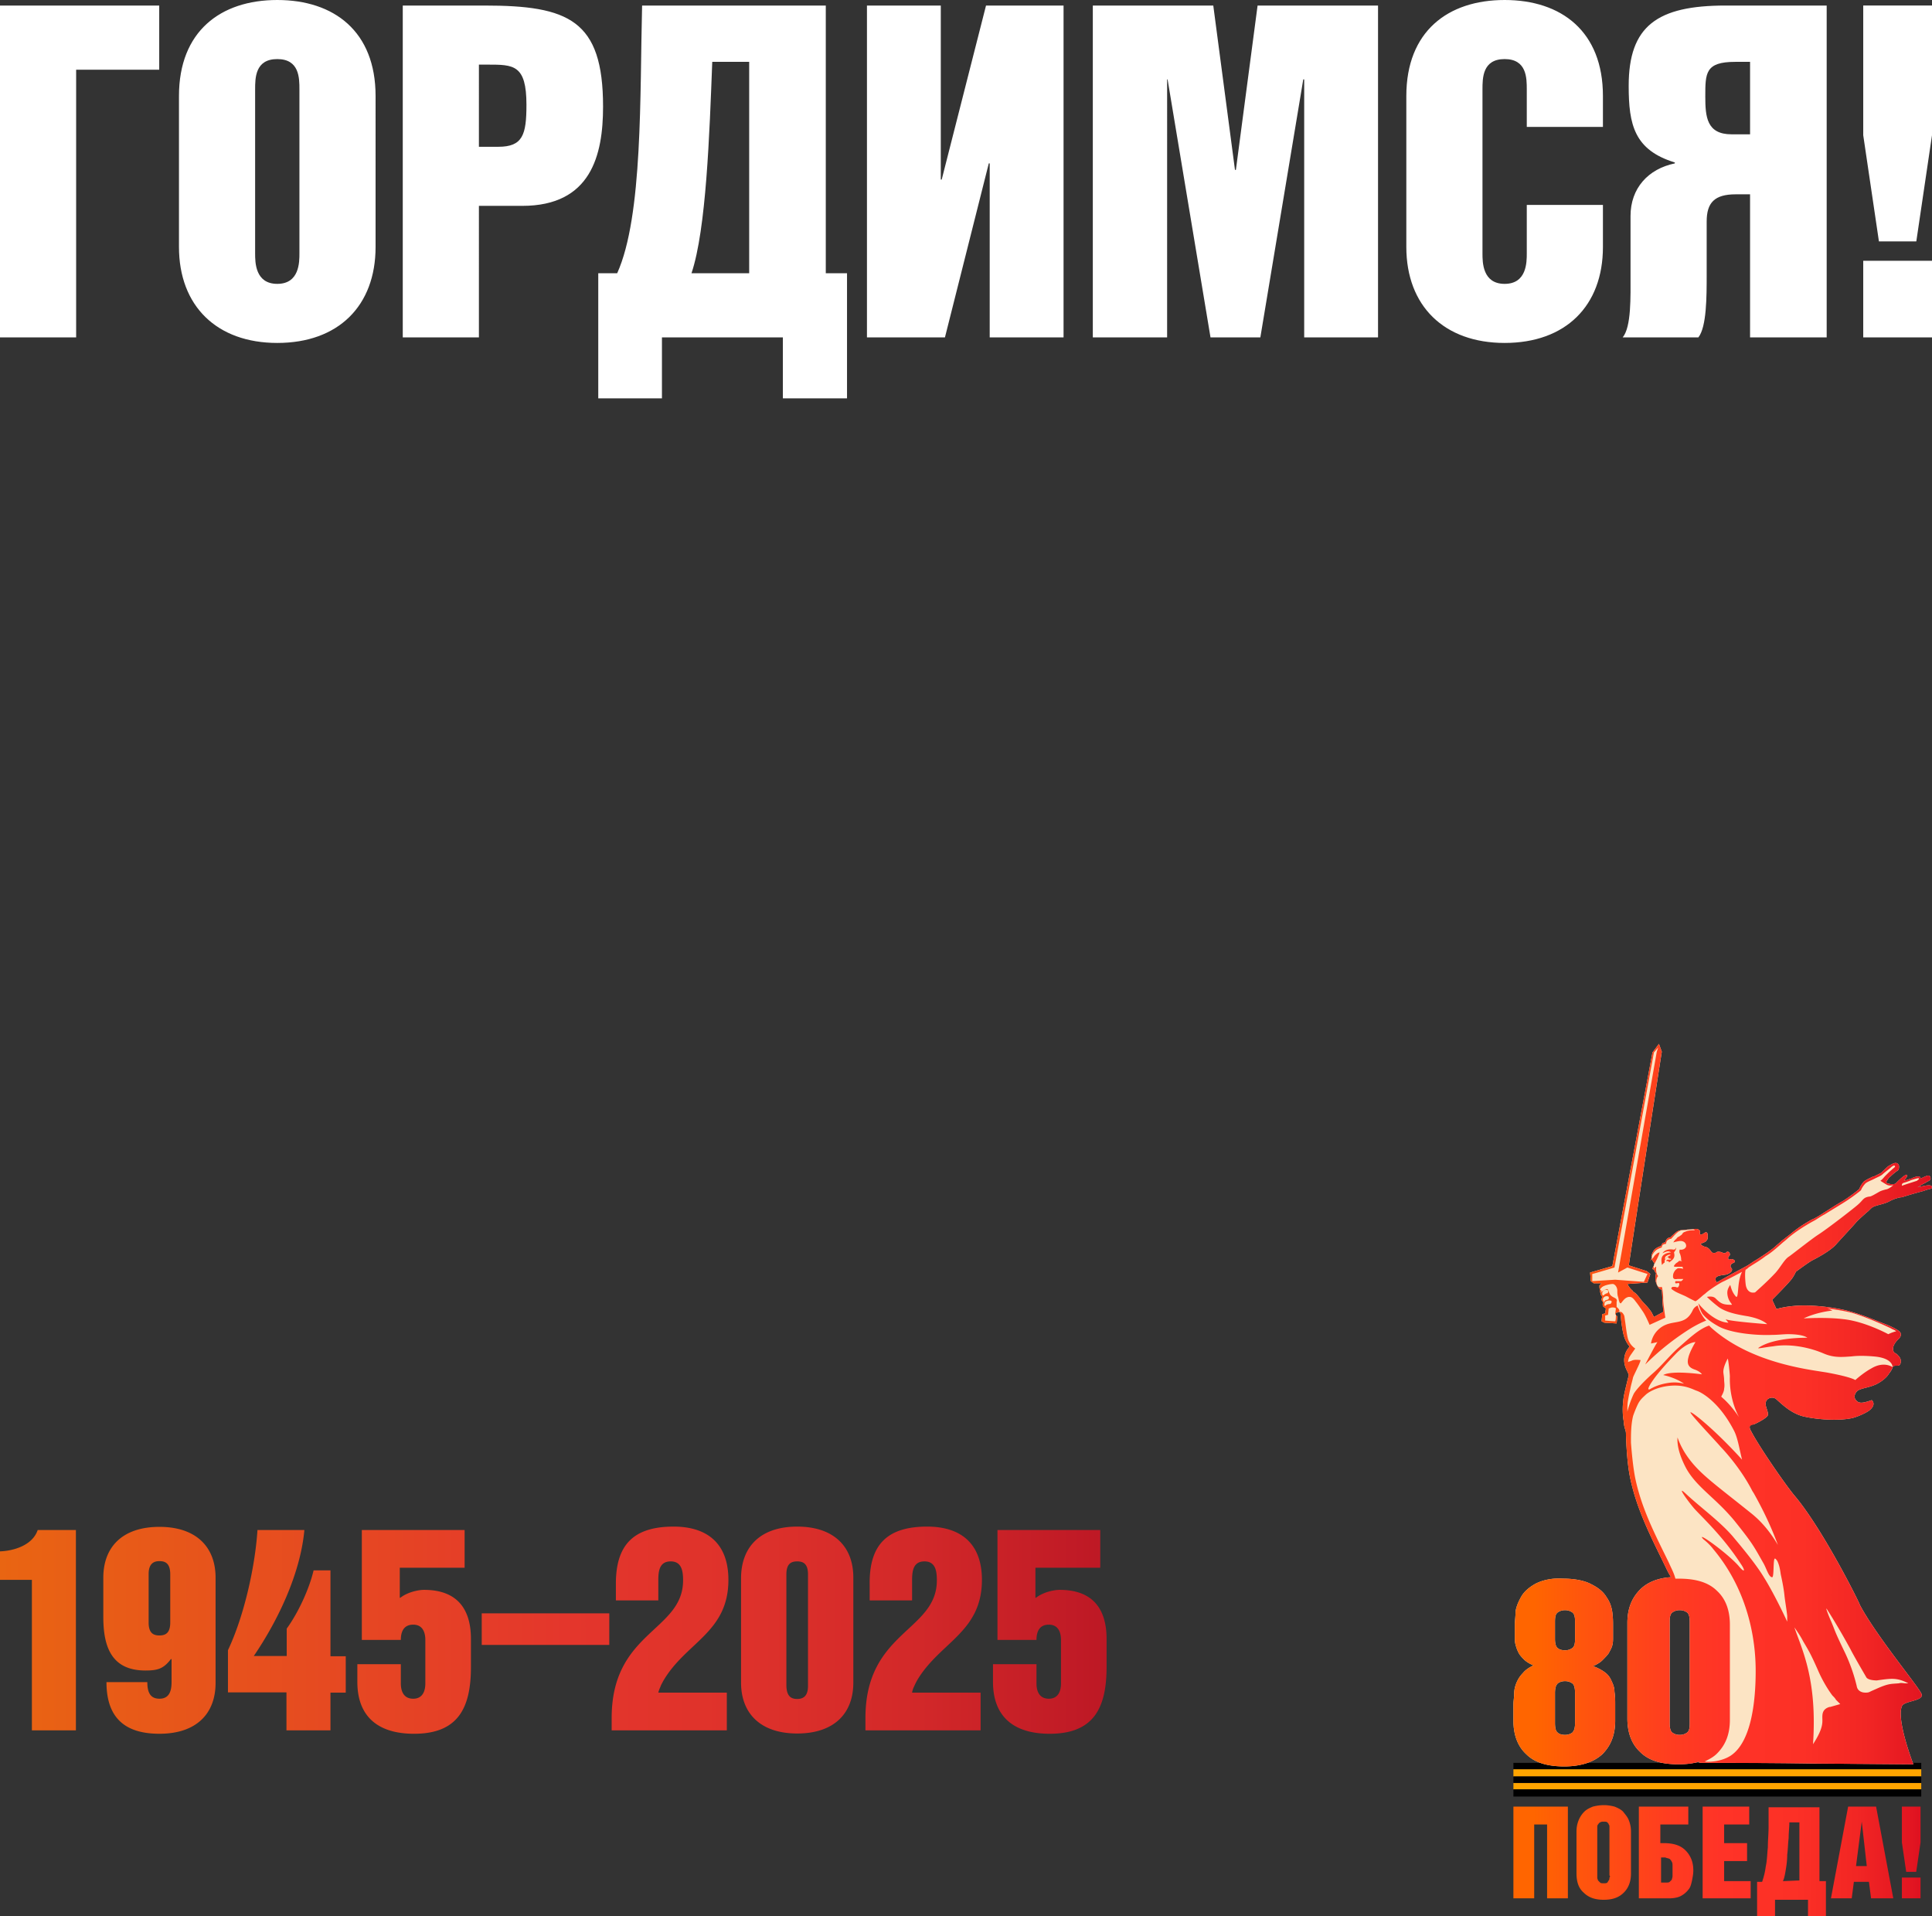 <svg xmlns="http://www.w3.org/2000/svg" xml:space="preserve" viewBox="0 0 363 360"><rect x="0" y="0" width="363" height="360" fill="#333333" stroke="none"/><linearGradient id="a" x1="0" x2="207.913" y1="53.745" y2="53.745" gradientTransform="matrix(1 0 0 -1 0 360)" gradientUnits="userSpaceOnUse"><stop offset="0" stop-color="#E96512"/><stop offset=".51" stop-color="#E4362C"/><stop offset=".662" stop-color="#DF322B"/><stop offset=".831" stop-color="#D22829"/><stop offset="1" stop-color="#BD1825"/></linearGradient><path fill="url(#a)" d="M7.081 287.439h7.18v37.631h-8.27v-28.273H0v-5.348c2.674-.098 6.14-1.187 7.081-4.01zm22.876 38.275c-6.189 0-9.952-2.723-9.952-9.705h7.675c0 1.981.594 3.119 2.278 3.119 1.684 0 2.278-1.188 2.278-3.119v-4.258l-.099-.099c-1.386 1.832-2.476 2.179-4.803 2.179-6.288 0-7.922-4.308-7.922-10.052v-7.378c0-5.843 3.664-9.556 10.547-9.556 6.833 0 10.547 3.714 10.547 9.556v19.756c-.003 5.844-3.667 9.557-10.549 9.557zm0-32.432c-1.04 0-2.03.446-2.03 2.426v9.111c0 2.03.941 2.426 2.03 2.426 1.139 0 2.03-.446 2.03-2.426v-9.061c0-2.03-.892-2.476-2.03-2.476zm18.419-5.843h8.814c-.743 8.17-4.951 16.984-9.507 23.668h6.189v-5.15c2.129-2.921 4.209-7.378 5.051-10.943h3.169v16.142h2.872v6.833h-2.872v7.081h-8.269v-7.13H42.83v-7.922c3.021-6.387 5.1-15.647 5.546-22.579zm38.919 0v7.081H75.114v5.645h.099c1.485-1.139 3.516-1.485 4.456-1.485 6.288 0 8.814 3.664 8.814 9.21v5.298c0 7.823-2.525 12.527-10.695 12.527-6.585 0-10.646-3.07-10.646-9.754v-3.318h8.17v3.615c0 1.485.545 2.872 2.327 2.872 1.733 0 2.278-1.386 2.278-2.872v-8.17c0-1.485-.545-2.872-2.278-2.872-1.832 0-2.327 1.386-2.327 2.872h-7.328V287.44h19.311v-.001zm27.183 15.647v5.942H90.513v-5.942h23.965zm12.082-16.29c6.486 0 10.299 3.317 10.299 10.002 0 9.953-8.071 11.735-12.28 19.063-.198.396-.396.693-.495 1.04a5.54 5.54 0 0 0-.396 1.089h12.874v7.081h-21.638v-2.327c0-16.29 13.419-16.29 13.419-25.847 0-1.733-.248-3.565-2.327-3.565-2.129 0-2.327 1.832-2.327 3.565v3.763h-7.972v-2.971c-.05-7.378 3.218-10.893 10.843-10.893zm23.223 0c6.833 0 10.547 3.714 10.547 9.556v19.756c0 5.843-3.664 9.556-10.547 9.556-6.833 0-10.547-3.714-10.547-9.556v-19.707c.049-5.892 3.714-9.605 10.547-9.605zm0 32.382c1.04 0 2.03-.446 2.03-2.426v-20.994c0-2.03-.941-2.426-2.03-2.426-1.139 0-2.03.446-2.03 2.426v20.945c.049 2.03.94 2.475 2.03 2.475zm24.41-32.382c6.486 0 10.299 3.317 10.299 10.002 0 9.953-8.071 11.735-12.28 19.063-.198.396-.347.693-.495 1.04a3.518 3.518 0 0 0-.347 1.089h12.874v7.081h-21.638v-2.327c0-16.29 13.419-16.29 13.419-25.847 0-1.733-.248-3.565-2.327-3.565-2.129 0-2.327 1.832-2.327 3.565v3.763h-7.972v-2.971c-.099-7.378 3.169-10.893 10.794-10.893zm32.532.643v7.081h-12.181v5.645h.099c1.485-1.139 3.516-1.485 4.456-1.485 6.288 0 8.814 3.664 8.814 9.21v5.298c0 7.823-2.525 12.527-10.695 12.527-6.585 0-10.646-3.07-10.646-9.754v-3.318h8.17v3.615c0 1.485.545 2.872 2.327 2.872 1.733 0 2.278-1.386 2.278-2.872v-8.17c0-1.485-.545-2.872-2.278-2.872-1.832 0-2.327 1.386-2.327 2.872h-7.328V287.44h19.311z"/><linearGradient id="b" x1="284.353" x2="360.845" y1="583.563" y2="583.563" gradientTransform="translate(0 -234)" gradientUnits="userSpaceOnUse"><stop offset="0" stop-color="#FF6500"/><stop offset=".049" stop-color="#FF6500"/><stop offset=".166" stop-color="#FF550D"/><stop offset=".38" stop-color="#FF3C20"/><stop offset=".51" stop-color="#FF3327"/><stop offset=".692" stop-color="#FC3026"/><stop offset=".841" stop-color="#F22624"/><stop offset=".977" stop-color="#E21521"/><stop offset="1" stop-color="#DE1120"/></linearGradient><path fill="url(#b)" d="M360.845 352.728v3.905h-3.501v-3.905h3.501zm-3.501-13.333v6.734l.808 5.521h1.885l.808-5.521v-6.734h-3.501zm-8.619 11.178 1.077-8.35.943 8.35h-2.02zm-.808 6.06.404-3.097h2.828l.404 3.097h4.175l-3.232-17.238h-5.252l-3.232 17.238h3.905zm-12.928-3.232c.269-.539.404-1.347.539-2.155s.269-1.751.269-2.828c.135-.943.135-2.02.269-3.097 0-1.077.135-2.02.135-2.963h1.885v10.908l-3.097.135zm6.868 0V339.53h-9.562v3.636c0 1.347-.135 2.559-.135 3.905-.135 1.212-.135 2.424-.404 3.636-.135 1.077-.404 2.02-.673 2.828h-.943V360h3.367v-3.097h6.195V360h3.367v-6.599h-1.212zm-18.046-10.639h4.848v-3.367h-8.754v17.238h9.023v-3.232h-4.983v-3.771h4.309v-3.367h-4.309v-3.501h-.134zm-11.851 0h5.252v-3.367h-9.292v17.238h5.656c.808 0 1.616-.135 2.155-.404a4.198 4.198 0 0 0 1.481-1.212c.404-.404.539-1.077.673-1.616.135-.673.269-1.347.269-2.02 0-1.616-.539-2.828-1.481-3.771s-2.289-1.347-4.04-1.347h-.673v-3.501zm1.751 6.464c.135.135.269.269.404.539s.135.404.135.808v1.885c0 .269-.135.539-.135.673l-.404.404c-.135.135-.404.135-.808.135h-.808v-4.713h.808c.269.135.538.135.808.269zm-11.313 3.502c0 .135 0 .404-.135.539s-.135.269-.269.404c-.135.135-.404.135-.673.135s-.539 0-.673-.135l-.404-.404c0-.135-.135-.269-.135-.539v-9.427c0-.135 0-.404.135-.539s.135-.269.404-.404.404-.135.673-.135.539 0 .673.135c.135.135.269.269.269.404.135.135.135.269.135.539v9.023c.135.134.135.269 0 .404zm3.637-10.774c-.269-.673-.673-1.077-1.077-1.616-.404-.404-.943-.673-1.616-.943-.539-.135-1.212-.269-1.885-.269h-.135c-.808 0-1.481.135-2.02.269-.673.269-1.212.539-1.616.943a4.84 4.84 0 0 0-1.077 1.616 5.59 5.59 0 0 0-.404 2.155v7.811c0 1.616.404 2.828 1.347 3.636.943.943 2.155 1.347 3.771 1.347s2.828-.404 3.771-1.347c.943-.943 1.347-2.155 1.347-3.636v-7.811a5.631 5.631 0 0 0-.406-2.155zm-15.353.808v13.871h3.905v-17.238h-10.235v17.238h3.905v-13.871h2.425z"/><path d="M284.353 331.181v1.212h76.627v-1.212h-76.627z"/><path fill="orange" d="M284.353 332.393v1.347h76.627v-1.347h-76.627zm0 2.558v1.212h76.627v-1.212h-76.627z"/><g fill="#FCE4C4"><path d="M303.476 320.272v2.963c0 2.693-.808 4.713-2.424 6.329-1.616 1.481-4.04 2.289-7.138 2.289s-5.521-.673-7.138-2.289c-1.616-1.481-2.424-3.636-2.424-6.329v-2.963c0-.673.135-1.347.135-2.02s.135-1.347.404-2.02.673-1.347 1.212-1.885c.539-.673 1.212-1.077 2.02-1.481-.673-.269-1.347-.673-1.751-1.077-.404-.404-.808-.808-1.077-1.347a6.614 6.614 0 0 1-.539-1.481c-.135-.404-.135-.943-.135-1.347v-2.424c0-.673.135-1.481.135-2.424.135-.943.539-1.885 1.077-2.828.539-.943 1.481-1.751 2.693-2.424 1.347-.673 3.097-1.077 5.117-.943 2.289 0 4.175.404 5.387 1.077 1.347.673 2.289 1.481 2.828 2.424.673.943.943 1.885 1.077 2.828.135 1.077.135 1.751.135 2.424v2.424c0 .404 0 .808-.135 1.347-.135.539-.404.943-.673 1.481-.269.404-.808.943-1.212 1.347-.404.404-1.077.808-1.751 1.077 1.077.404 1.751.808 2.289 1.212.539.404.943.943 1.212 1.616.269.539.539 1.212.539 2.02.137.808.137 1.616.137 2.424zm-7.542 3.367v-5.521c0-.943-.135-1.616-.539-1.885a2.278 2.278 0 0 0-1.347-.404c-.539 0-.943.135-1.347.404-.404.404-.539.943-.539 1.885v5.521c0 .943.135 1.616.539 1.885.269.269.808.404 1.347.404.539 0 .943-.135 1.347-.404.405-.404.539-.942.539-1.885zm0-15.756v-3.232c0-.943-.135-1.481-.539-1.751a2.278 2.278 0 0 0-1.347-.404c-.539 0-.943.135-1.347.404s-.539.808-.539 1.751v3.232c0 .808.135 1.481.539 1.751.269.269.808.404 1.347.404.539 0 .943-.135 1.347-.404.405-.27.539-.809.539-1.751zM360.307 223.041c.269-.135.539-.269.673-.404.404-.269.808-.404.943-.539.539-.269.808-.404.808-.673 0-.135 0-.404-.269-.539s-.673.135-1.077.269l-.539.269c0-.269-.135-.404-.404-.404-.404 0-.808.135-1.347.404-.539.135-1.212.404-1.347.404.269-.404.404-.539.404-.539s.269-.404.135-.539c0 0-.135-.135-.269 0-.269.135-.808.539-1.616 1.347l-.269.269c-.269.135-.943.135-1.212 0-.269 0-.404-.135-.539-.269 0 0 .404-.808.808-1.077.269-.269 1.212-1.077 1.347-1.077.269-.269.269-.539.269-.808s-.135-.404-.269-.539c-.539-.404-1.481.404-1.616.404-.269.135-1.212 1.077-1.481 1.347l-1.347.673h-.135c-.539.269-1.212.539-1.751.943-.269.269-.808 1.077-.808 1.347-.269.269-1.616 1.347-3.097 2.289-1.212.673-2.424 1.481-3.501 2.155-.808.539-1.481.943-2.02 1.212-.135 0-2.424 1.212-4.309 2.828-.539.404-1.212.943-1.751 1.347-.404.404-.808.673-1.212 1.077-1.077.943-3.636 2.559-3.905 2.693l-1.212.808c-1.212.673-3.771 2.02-4.444 2.424-.269.135-.673.404-1.212.673 0 0-.135 0-.135.135-.135-.135-.269-.404-.269-.539-.135-.673.808-.808 1.885-.943.673-.135 1.212-.539 1.212-.943 0-.404-.269-.269-.269-.539-.135-.673.673-.673.808-.943 0-.135 0-.269-.269-.404s-.404-.135-.808 0c-.135 0-.269-.269-.135-.539.269-.269.269-.269.269-.539-.135-.404-.269-.404-.539-.404-.135.135-.269.269-.539.269s-.404-.269-1.077-.269c-.135 0-.269 0-.404.135a.857.857 0 0 1-.808 0c-.269-.269-.539-.943-1.347-1.077-.539-.135-.808-.539-.808-.539s.673-.269.943-.404c.404-.404.404-.539.404-.808 0-.135.135-1.077-.404-.943-.135 0-.539.404-.808.404s-.269-.135-.269-.269c.135-.404 0-.539-.269-.673-.269-.269-1.212 0-2.02 0-.808.135-1.347 0-2.02.404-.539.404-1.212 1.077-1.212 1.077s-.539 0-.808.539c-.135.269-.135.404-.135.404s-.539 0-.673.404l-.135.269s-.943.269-1.347.808c-.269.404-.539.943-.404 1.347 0 .269-.135.404-.269.673 0-.135.135-.269.269-.404 0 .135 0 .135.135.269.269.539.404.539.404.539s-.135.135-.135.404c0 .135-.135.135-.135.269-.135.269-.135.404 0 .539l.135-.135c.135.539.404.808.404.808 0 .135-.269.943 0 1.751.404 1.347 1.077 1.347 1.077 1.347s.135 1.616.135 2.559c.135.943.135 1.616.135 1.616l-1.751.943-.404-.808c-.673-1.077-1.616-1.885-2.02-2.424-.404-.539-.943-1.212-1.212-1.347-.135-.135-.269-.135-.404-.404-.539-.404-.943-1.212-.943-1.212l3.771-.269.539-1.616-.673-.539-3.367-1.077c.539-3.771 6.195-40.132 6.195-40.132l-.539-1.481-1.212 1.616-7.542 40.132-4.175 1.212.135 1.616.539.404h1.481l-.404.404c0 .269 0 .673.135.808v.539s.135 0 .135-.135c0 .135-.135.404 0 .539.135.269.269.404.269.404s-.135.269-.135.539c.135.404.269.404.269.404s-.135.539 0 .808c.269.269.539.404.539.404l-.135.943-.539.135-.135 1.347.539.269 2.289.135.135-1.347s-.269-.135-.269-.269v-.404c.135 0 .269 0 .539-.135.135 0 .135 0 .269.135.135.404.135 1.347.269 2.155.135.943.269 1.751.539 2.559 0 0 .404 1.077.943 1.616-.135.269-.404.539-.539.808-.808 1.481-.404 2.828 0 3.636.135.269.269.539.404.943-.269 1.077-.808 3.232-.943 4.04-.269 1.616-.269 3.367 0 4.713 0 .539.135 1.077.269 1.481.135.404.135.673.135.673 0 .539.135 5.387.808 8.484 1.212 5.791 3.771 10.774 6.329 16.026.404.808.808 1.751 1.347 2.559-2.424.135-4.444.943-5.791 2.289-1.616 1.616-2.424 3.636-2.424 6.329v17.911c0 2.693.808 4.848 2.424 6.329 1.616 1.616 4.04 2.289 7.138 2.289 1.481 0 2.828-.135 4.04-.539l-.135.269h1.75c2.963 0 11.447 0 19.662.135h1.077l16.834.135h.943s-3.232-8.35-2.155-10.908c.404-1.077 4.444-.943 3.636-2.424-.808-1.616-8.619-11.043-11.582-16.699.269.269-6.868-14.14-12.255-20.47-1.885-2.289-6.599-9.158-8.08-11.986-.404-.673-.404-1.077-.135-1.212.135-.135.269-.135.539-.135.404-.135 2.559-1.212 2.693-1.751.135-.539-.404-1.481-.404-2.02-.135-1.212 1.347-1.616 2.02-.943 1.077.943 2.559 2.424 4.713 3.097 1.885.539 6.464 1.077 9.562.404 1.481-.404 2.963-1.212 3.232-1.481.808-.673.943-1.347.404-1.885l-.808.269c-.539.135-1.347.404-1.885 0-1.212-.943 0-2.02 0-2.02.808-.539 2.02-.539 3.501-1.212 1.616-.808 2.289-1.751 2.424-2.02.539-.673.673-1.077.673-1.212l.135-.135c.135-.135.269-.135.539-.135.404 0 .673 0 .808-.404s.135-.943-.404-1.481c-.404-.539-.808-.404-.943-.943-.269-.943.673-1.885 1.077-2.289.404-.404.404-.808.269-1.077 0 0-.135-.539-2.828-1.616-1.481-.539-4.175-1.751-7.272-2.559-2.828-.673-5.926-.943-7.946-.943-3.232 0-5.252.673-5.252.673l-.808-1.751s3.232-3.232 3.771-4.04c.539-.808.673-1.212.673-1.212s2.155-1.616 3.097-2.155c.808-.404 3.367-1.751 4.444-2.963 1.077-1.212 3.232-3.501 3.905-4.309.808-.808 1.616-1.481 1.885-1.751.269-.135.808-.808 1.077-.943.673-.404 2.02-.539 3.097-1.077.943-.539 2.02-.808 2.424-.808a83.54 83.54 0 0 1 4.175-1.212c.943-.404 1.481-.269 1.481-.673.004-.804-2.285.004-2.689.004zm-42.825 100.733c0 .943-.135 1.481-.539 1.751a2.278 2.278 0 0 1-1.347.404c-.539 0-.943-.135-1.347-.404s-.539-.943-.539-1.751v-19.123c0-.943.135-1.481.539-1.751a2.278 2.278 0 0 1 1.347-.404c.539 0 .943.135 1.347.404s.539.943.539 1.751v19.123z"/></g><path d="M284.353 333.739v1.212h76.627v-1.212h-76.627zm0 2.424v1.347h76.627v-1.347h-76.627z"/><linearGradient id="c" x1="284.353" x2="363" y1="497.98" y2="497.98" gradientTransform="translate(0 -234)" gradientUnits="userSpaceOnUse"><stop offset="0" stop-color="#FF6500"/><stop offset=".049" stop-color="#FF6500"/><stop offset=".166" stop-color="#FF550D"/><stop offset=".38" stop-color="#FF3C20"/><stop offset=".51" stop-color="#FF3327"/><stop offset=".692" stop-color="#FC3026"/><stop offset=".841" stop-color="#F22624"/><stop offset=".977" stop-color="#E21521"/><stop offset="1" stop-color="#DE1120"/></linearGradient><path fill="url(#c)" d="M292.702 325.524c-.404-.269-.539-.943-.539-1.885v-5.521c0-.943.135-1.481.539-1.885a2.278 2.278 0 0 1 1.347-.404c.539 0 .943.135 1.347.404s.539.943.539 1.885v5.521c0 .943-.135 1.481-.539 1.885a2.278 2.278 0 0 1-1.347.404c-.539 0-1.077-.134-1.347-.404m0-15.891c-.404-.269-.539-.943-.539-1.751v-3.232c0-.943.135-1.481.539-1.751a2.278 2.278 0 0 1 1.347-.404c.539 0 .943.135 1.347.404s.539.808.539 1.751v3.232c0 .943-.135 1.481-.539 1.751a2.278 2.278 0 0 1-1.347.404c-.539 0-1.077-.134-1.347-.404m-4.175-12.12c-1.212.673-2.155 1.481-2.693 2.424-.539.943-.943 1.885-1.077 2.828 0 .943-.135 1.751-.135 2.424v2.424c0 .404 0 .943.135 1.347.135.539.269.943.539 1.481.269.539.673.943 1.077 1.347.404.404 1.077.808 1.751 1.077-.808.404-1.481.808-2.02 1.481-.539.539-.943 1.212-1.212 1.885s-.404 1.347-.404 2.02-.135 1.347-.135 2.02v2.963c0 2.693.808 4.848 2.424 6.329 1.616 1.616 4.04 2.289 7.138 2.289s5.521-.808 7.138-2.289c1.616-1.616 2.424-3.636 2.424-6.329v-2.963c0-.808 0-1.616-.135-2.424 0-.808-.269-1.481-.539-2.02-.269-.673-.673-1.212-1.212-1.616-.539-.404-1.212-.808-2.289-1.212.673-.269 1.347-.673 1.751-1.077.404-.404.943-.943 1.212-1.347.269-.539.539-.943.673-1.481.135-.539.135-.943.135-1.347v-2.424c0-.673 0-1.347-.135-2.424-.135-.943-.404-1.885-1.077-2.828-.539-.943-1.481-1.751-2.828-2.424-1.212-.673-3.097-1.077-5.387-1.077-2.021-.134-3.772.27-5.119.943m29.493-51.309c-1.481 3.097-3.905 1.481-6.195 3.367-1.481 1.212-1.616 2.828-1.616 2.828s.673-.135 1.212-.269c-.269.269-2.289 4.175-2.289 4.175 0 .135 2.828-3.097 8.08-6.464 1.885-1.212 3.367-1.751 3.367-1.751-1.077-1.077-1.616-2.828-1.616-2.828s-.673.268-.943.942m-5.117-10.1c.269-.269.673-.404.808-.404h.135v.135s-.404.135-.673.404c-.135.135-.269.269-.269.404v.135c-.001-.001-.136-.405-.001-.674m1.481-1.347c-1.481-.269-2.02.673-2.02.673.673-.269 1.077-.539 1.616-.135-.404 0-1.077.135-1.481.539-.539.539-.269 1.347-.269 1.751 0 .135.269-.269.539-.404v-.404c.135-.269.404-.539.673-.673 0 .404.135.269.539.404 0 0 0 .135-.135.135h-.404c-.135 0-.269 0-.404.269.404 0 .539 0 .539.269.808-.539 1.212-.943.943-1.885.269-.404.404-.539.404-.943-.136.269-.136.404-.54.404m22.759 70.971s1.077 1.481 1.616 2.559c.943 1.616 1.347 2.155 2.828 5.521.808 1.885 1.885 3.636 2.693 4.713.269.269.539.539.673.808l.808.808-1.885.539h-.135c-1.347.404-1.347 1.347-1.347 2.02 0 .808.269 1.885-1.751 4.983.81-12.12-2.018-17.642-3.5-21.951m-22.894 19.796c-.404-.269-.539-.943-.539-1.751V304.65c0-.943.135-1.481.539-1.751a2.278 2.278 0 0 1 1.347-.404c.539 0 .943.135 1.347.404s.539.943.539 1.751v19.123c0 .943-.135 1.481-.539 1.751a2.278 2.278 0 0 1-1.347.404 2.27 2.27 0 0 1-1.347-.404m34.611-8.753a31.882 31.882 0 0 0-2.424-6.733c-1.885-3.905-1.616-3.636-2.424-5.521-.135-.269-1.077-2.559-.808-2.289 1.212 1.885 2.828 4.579 4.444 7.542.539 1.077 2.02 3.636 2.963 5.252.269.673 1.885.673 2.02.673 2.828-.404 3.771-.539 5.926.539h-.539c-.404 0-.808-.135-1.212 0-1.481.135-1.885 0-4.04.943-.269.135-.943.404-1.481.673-.269.135-.539.135-.808.135-.809-.002-1.483-.406-1.617-1.214m-35.284-23.163c-2.559-5.252-5.117-10.1-6.329-15.891-.404-2.02-.673-4.848-.808-6.733 0-1.481 0-3.367.404-4.983.135-.404.539-1.481.943-2.289.404-.808 1.077-1.347 1.347-1.616.404-.404 1.885-1.481 4.579-1.751 2.828-.269 4.309.673 5.117.943s4.175 2.02 7.003 7.542c.673 1.347.943 3.232 1.481 5.387-5.117-5.656-9.562-9.158-9.696-8.888s5.252 5.926 5.656 6.464c.269.269 3.636 3.771 5.925 8.215.135.269.269.404.404.673 1.885 3.367 3.367 6.599 4.444 9.562-1.347-2.289-2.963-4.309-4.983-5.925-6.868-5.521-9.696-7.407-11.986-10.639-1.347-1.885-1.885-3.636-1.885-3.636-.135 1.481.404 3.501 1.616 5.791 2.02 3.636 5.521 5.521 9.158 9.966 3.232 4.04 3.501 4.579 5.252 7.676.673 1.077 1.077 2.828 1.751 2.828.404 0 .135-3.636.539-3.501.135 0 .269.269.404.404.404.808.539 1.616.673 2.559.269 1.212.539 2.559.673 3.771.135 1.347.404 2.693.539 4.04v1.077c-1.616-3.501-3.367-6.733-4.309-8.215-1.751-2.963-5.387-7.138-5.925-7.811-2.424-2.828-6.329-5.656-8.888-8.08-1.885-1.751.673 1.751 1.751 2.963 1.616 1.751 5.387 5.252 8.619 10.235.943 1.347.808 1.885-.404.404-2.289-2.559-8.215-6.733-6.599-4.983 0 0 1.077.808 1.885 1.885 7.542 9.023 7.946 19.392 7.946 22.894 0 5.656-.808 13.332-4.713 15.891-1.885 1.212-4.444 1.212-4.848 1.077.808-.404 1.616-.808 2.289-1.481 1.616-1.616 2.424-3.636 2.424-6.329v-17.911c0-2.693-.808-4.848-2.424-6.329-1.616-1.616-4.04-2.289-7.138-2.289h-.673c-.271-1.082-.81-2.025-1.214-2.967m9.831-31.244c.135-.269.539-.943.539-1.481.135-.673 0-1.212 0-1.616 0-.539-.135-1.212-.135-1.347-.135-.943.673-2.424.808-2.693.135.269.404 2.963.404 3.367-.135 4.579 1.751 7.676 1.751 7.676-2.02-2.963-3.367-3.771-3.367-3.906m-8.619-7.945c2.155-2.289 3.771-2.289 3.771-2.289s-1.077 1.751-1.347 2.963c-.269 1.077 0 1.751 1.077 2.155 1.212.404 1.481.943 1.481.943s-5.656-.808-7.272.135c0 0 2.155.404 3.905 1.616-.135 0-1.212-.404-2.963-.135-1.751.269-2.828.808-3.501 1.212h-.135c-.403.133.271-1.752 4.984-6.6m29.493-8.215a6.555 6.555 0 0 0-.943-.404c1.885.269 3.636.539 4.983.943 1.347.404 4.175 1.481 7.003 2.828.135.135.673.269.943.539-.673.135-1.481.539-1.481.539s-4.444-2.424-8.484-2.828c-3.232-.404-7.407-.135-7.407-.135s2.019-1.078 5.386-1.482m-42.691 1.885v-.943l.539-.135.135-1.212c.135 0 .404-.135.404-.135.673-.135.943.135.943.135l-.135 1.077.135.135s0 1.077-.135 1.212h-.135c-.269.001-1.751-.134-1.751-.134m-.134-2.963c0-.404.135-.539.135-.539s.269-.269.808-.269c.404 0 .404.135.404.269s-.135.404-.404.404-.673.135-.673.269c-.27.136-.27.001-.27-.134m-.27-.808c-.135-.673.539-.808.673-.808.135 0 .269 0 .404.135 0 .135.135.404-.269.539s-.539.135-.539.404l-.135.135c.001-.135.001-.27-.134-.405m-.134-1.212c-.135-.539.539-.808.673-.808s.269 0 .404.135c0 0 .135.135 0 .269 0 .269-.135.269-.269.269-.269.135-.539.269-.539.404-.269.001-.269-.134-.269-.269m10.1-8.214c.269-.269 1.077-.539 1.077-.539s0-.404.269-.539.539-.135.539-.135 0-.404.269-.673c.269-.135.404-.269.673-.269.539-.539 1.212-1.481 2.02-1.616.673 0 1.347-.135 1.616-.135.135 0 .673-.135.808.135-.539 0-1.212 0-1.751.269-.539.135-.539.404-.673.539-.135.135-.404.269-.539.404-.135 0-.269.135-.404.269-.135.135 0 .135-.269.269-.135.135-.404.539-.404.539s.943-.269 1.347-.269c.673 0 1.077.404 1.077.943 0 .269-.404.808-1.212.673 0 0-.135.404 0 .673s.269.808.269 1.077v.135c0 .135 0 .135.135.269 0 .135 0 0-.135 0s-.404-.135-.539.135l-.404.269c-.135.135-.404.404-.404.539s.135.135.269.135h1.347s0 .135.135.404c-.269-.135-.808-.135-.808-.135-.135 0-.269 0-.404.135-.269.135-.539.539-.673.943-.135.808 0 1.077.808.943h1.077c-.135.269-.404.404-.404.404h-1.077c-.135.539.135.404.269.404s.404-.135.404 0c.135.135 0 .539-.135.673 0 .135-.269.135-.539 0h-.539c-.404.269-.269.404.404.808.404.269 1.751.808 2.02.943s1.751.943 1.885.943c.404-.135 1.616-1.347 1.751-1.347.808-.808 2.963-2.155 3.636-2.424a96.021 96.021 0 0 0 3.367-1.751c-.269.539-.539 1.347-.673 2.693-.135 1.212-.135 2.424-.539 1.885-.943-1.077-.943-2.424-1.077-2.02-.539.808-.539 1.347-.404 2.02.269 1.212 1.077 1.616.673 1.616-1.616 0-2.02-.269-2.963-1.212-.539-.539-1.616-.269-1.616-.269s.808.808 2.02 1.751c1.481 1.212 4.04 1.616 5.656 1.885 2.828.539 3.636 1.481 3.636 1.481s-7.272-.539-7.811-.943l.539.673c-2.963-.135-5.656-3.636-5.656-3.636s.269 1.212.808 2.02c.808.943 1.751 1.616 2.963 2.289 2.424 1.347 7.407 1.751 10.1 1.616 1.077 0 2.155-.135 2.963-.135 2.963 0 3.636.673 3.636.673s-6.195-.135-9.158 1.885c-.404.269 1.347-.135 2.693-.269 3.097-.539 6.734.135 9.562 1.347 1.885.808 3.367.673 5.252.539 1.077-.135 2.424-.135 4.04 0 3.771.269 3.636 2.02 3.636 2.02s-1.616-1.212-4.04.269c-1.481.808-2.963 2.155-2.963 2.155s-.673-.539-4.983-1.347c-2.693-.539-14.275-1.481-22.086-8.484l-.404-.404c-2.02.673-4.04 2.693-5.925 4.309-1.616 1.481-3.097 3.367-4.848 4.848 0 0-2.559 2.289-3.367 3.636a19.357 19.357 0 0 0-1.212 3.367c0-.673 0-1.481.135-2.155.135-.808.269-1.481.404-2.02.135-.808.404-1.616.539-2.289.404-.943 1.616-3.232 1.347-3.232-.404 0-1.077-.135-1.616.135-.269.135-.539.135-.673.269 0-.404.135-.808.404-1.212.269-.404.943-1.347.943-1.347s-.943-.539-1.347-1.751c-.269-.943-.404-2.289-.539-3.232-.135-.808-.135-1.212-.269-1.347-.135-.269-.404-.673-.808-.539h-.135c0-.135.135-.135.135-.135 0-.404-.404-.673-.539-.808v-.943c.269-.808-.673-.673-1.212-1.347-.404-.673-.269-1.347-.943-.943-.269.135-.673.404-.943.539-.135-.539 0-.673.404-1.077.135 0 .135-.135.269-.135.539-.269 1.347-.404 1.751-.404.539.135.808.808.808 1.212s0 .808.135 1.212c.135.404.135.808.269.943 0 .269.269.269.269.269.539-.673.808-1.077 1.481-1.212.404 0 .673 0 1.347.943.135.135.808 1.077 1.347 1.885.539.808 1.212 2.424 1.212 2.424l2.963-1.347s-.404-2.693-.404-3.367c0-1.751-.269-2.424-.269-2.424s-.404.135-.539 0c-.135 0-.269-.135-.404-.539-.269-1.077.269-1.481.269-1.481-.269-.269-.404-.808-.404-1.481.135-.539-.269-.135-.539.269-.135-.135-.135-.269 0-.539.404-.943.943-1.751 1.212-2.693 0 0-.135 0-.404.135-.135.135-.404.269-.673.673-.135.269-.539.539-.673.808.272-.669.272-1.342 1.08-2.015m46.461-12.659s.943-.269 1.481-.539c1.347-.404 1.347-.404 1.481-.269 0 .135-.269.269-.404.404-.404.135-2.559.808-2.828.943.001-.27.001-.405.27-.539m-29.627 18.988c-.135-1.212-.135-2.289 0-2.693a1.87 1.87 0 0 0 .539-.404c1.212-.808 2.02-1.212 3.232-2.155.943-.539 2.02-1.481 3.232-2.559.539-.404 1.077-.943 1.616-1.347 1.885-1.481 4.175-2.693 4.175-2.693.539-.269 1.212-.808 2.02-1.212 1.077-.673 2.424-1.481 3.501-2.155 1.751-1.077 3.232-2.289 3.232-2.289l.135-.135c.135-.404.539-.943.673-1.077.269-.404 1.077-.673 1.616-.943l.269-.135c.539-.269 1.212-.539 1.481-.808.269-.269 1.347-1.077 1.481-1.212.269-.269.673-.539.808-.404 0 0 .135.135 0 .269 0 0-.943.808-1.212 1.077l-.404.404-.269.269c-.539.673-.808.808-.808.808a35.17 35.17 0 0 0 1.077.673c.404.269.943.269 1.347.135-.404.404-1.077.808-1.347.808-.539.135-.943.269-1.212.404-.943.539-1.616.943-1.885.943-1.212.135-1.212.673-2.155 1.481-.404.404-5.926 4.713-7.676 5.791-1.751 1.212-5.117 3.905-5.387 4.04-.808.539-1.481 1.885-2.424 2.963-1.616 1.751-3.501 3.367-3.771 3.636-.135.135-.269.135-.539.135-.537.001-1.211-.403-1.345-1.615m-28.82-1.885c.135 0 4.175-1.212 4.175-1.212l7.407-40.401.808-.943-.269.808-7.272 41.478 1.751-.943 3.771 1.212-.673 1.481-5.387-.404-4.309.269v-1.345m12.523-43.229-1.212 1.616-7.542 40.132-4.175 1.212.135 1.616.539.404h1.481l-.404.404c0 .269 0 .673.135.808s.269.135.269.135-.269.539-.135.808c.135.269.269.404.269.404s-.135.269-.135.539c.135.404.269.404.269.404s-.135.539 0 .808c.269.269.539.404.539.404l-.135.943-.539.135-.135 1.347.539.269 2.289.135.135-1.347s-.269-.135-.269-.269v-.404c.135 0 .269 0 .539-.135.135 0 .135 0 .269.135.135.404.135 1.347.269 2.155.135.943.269 1.751.539 2.559 0 0 .404 1.077.943 1.616-.135.269-.404.539-.539.808-.808 1.481-.404 2.828 0 3.636.135.269.269.539.404.943-.269 1.077-.808 3.232-.943 4.04-.269 1.616-.269 3.367 0 4.713 0 .539.135 1.077.269 1.481s.135.673.135.673c0 .539.135 5.387.808 8.484 1.212 5.791 3.771 10.774 6.329 16.026.404.808.808 1.751 1.347 2.559-2.424.135-4.444.943-5.791 2.289-1.616 1.616-2.424 3.636-2.424 6.329v17.911c0 2.693.808 4.848 2.424 6.329 1.616 1.616 4.04 2.289 7.138 2.289 1.481 0 2.828-.135 4.04-.539l-.135.269h.673s11.312 0 21.817.135l16.834.135h.943s-3.232-8.35-2.155-10.908c.404-1.077 4.444-.943 3.636-2.424-.808-1.616-8.619-11.043-11.582-16.699.269.269-6.868-14.14-12.255-20.47-1.885-2.289-6.599-9.158-8.08-11.986-.673-1.077-.135-1.212.404-1.347.404-.135 2.559-1.212 2.693-1.751.135-.539-.404-1.481-.404-2.02-.135-1.212 1.347-1.616 2.02-.943 1.077.943 2.559 2.424 4.713 3.097 1.885.539 6.464 1.077 9.562.404 1.481-.404 2.963-1.212 3.232-1.481.808-.673.943-1.347.404-1.885l-.808.269c-.539.135-1.347.404-1.885 0-1.212-.943 0-2.02 0-2.02.808-.539 2.02-.539 3.501-1.212 1.616-.808 2.289-1.751 2.424-2.02.673-.943.673-1.212.808-1.347s.269-.135.539-.135c.404 0 .673 0 .808-.404s.135-.943-.404-1.481c-.404-.539-.808-.404-.943-.943-.269-.943.673-1.885 1.077-2.289.404-.404.404-.808.269-1.077 0 0-.135-.539-2.828-1.616-1.481-.539-4.175-1.751-7.272-2.559-2.828-.673-5.925-.943-7.946-.943-3.232 0-5.252.673-5.252.673l-.808-1.751s3.232-3.232 3.771-4.04c.539-.808.673-1.212.673-1.212s2.155-1.616 3.097-2.155c.808-.404 3.367-1.751 4.444-2.963s3.232-3.501 3.905-4.309c.808-.808 1.616-1.481 1.885-1.751.269-.135.808-.808 1.077-.943.673-.404 2.02-.539 3.097-1.077.943-.539 2.02-.808 2.424-.808a83.54 83.54 0 0 1 4.175-1.212c.943-.404 1.481-.269 1.481-.673 0-.808-2.289 0-2.693 0 .269-.135.539-.269.673-.404.404-.269.808-.404.943-.539.539-.269.808-.404.808-.673 0-.135 0-.404-.269-.539s-.673.135-1.077.269l-.539.269c0-.269-.135-.404-.404-.404-.404 0-.808.135-1.347.404-.539.135-1.212.404-1.347.404.269-.404.404-.539.404-.539s.269-.404.135-.539c0 0-.135-.135-.269 0-.269.135-.808.539-1.616 1.347l-.269.269c-.269.135-.943.135-1.212 0-.269 0-.404-.135-.539-.269 0 0 .404-.808.808-1.077.269-.269 1.212-1.077 1.347-1.077.269-.269.269-.539.269-.808s-.135-.404-.269-.539c-.539-.404-1.481.404-1.616.404-.269.135-1.212 1.077-1.481 1.347l-1.347.673h-.135c-.539.269-1.212.539-1.751.943-.269.269-.808 1.077-.808 1.347-.269.269-1.616 1.347-3.097 2.289-1.212.673-2.424 1.481-3.501 2.155-.808.539-1.481.943-2.02 1.212-.135 0-2.424 1.212-4.309 2.828-.539.404-1.212.943-1.751 1.347-.404.404-.808.673-1.212 1.077-1.077.943-3.636 2.559-3.905 2.693l-1.212.808c-1.212.673-3.771 2.02-4.444 2.424-.269.135-.808.404-1.347.808-.135-.135-.269-.404-.269-.539-.135-.673.808-.808 1.885-.943.673-.135 1.212-.539 1.212-.943 0-.404-.269-.269-.269-.539-.135-.673.673-.673.808-.943 0-.135 0-.269-.269-.404s-.404-.135-.808 0c-.135 0-.269-.269-.135-.539.269-.269.269-.269.269-.539-.135-.404-.269-.404-.539-.404-.135.135-.269.269-.539.269s-.404-.269-1.077-.269c-.135 0-.269 0-.404.135a.857.857 0 0 1-.808 0c-.269-.269-.539-.943-1.347-1.077-.539-.135-.808-.539-.808-.539s.673-.269.943-.404c.404-.404.404-.539.404-.808 0-.135.135-1.077-.404-.943-.135 0-.539.404-.808.404s-.269-.135-.269-.269c.135-.404 0-.539-.269-.673-.269-.269-1.212 0-2.02 0-.808.135-1.347 0-2.02.404-.539.404-1.212 1.077-1.212 1.077s-.539 0-.808.539c-.135.269-.135.404-.135.404s-.539 0-.673.404l-.135.269s-.943.269-1.347.808c-.404.673-.673 1.347-.269 1.885.269.539.404.539.404.539s-.269.539-.135 1.077.404.808.404.808c0 .135-.269.943 0 1.751.404 1.347 1.077 1.347 1.077 1.347s.135 1.616.135 2.559c.135.943.135 1.616.135 1.616l-1.751.943-.404-.808c-.673-1.077-1.616-1.885-2.02-2.424-.404-.539-.943-1.212-1.212-1.347-.135-.135-.269-.135-.404-.404-.539-.404-.943-1.212-.943-1.212l3.771-.269.539-1.616-.673-.539-3.367-1.077c.539-3.771 6.195-40.132 6.195-40.132l-.535-1.477z"/><path fill="#FFF" d="M29.916 1.041v12.053H14.307v50.293H0V1.041h29.916zM52.097 0c-10.665 0-18.47 5.896-18.47 18.036v28.355c0 11.099 7.111 18.036 18.47 18.036 11.446 0 18.47-6.937 18.47-18.036V18.036C70.567 5.896 62.763 0 52.097 0m0 53.328c-4.162 0-4.162-4.076-4.162-5.723V16.822c0-2.168 0-5.723 4.162-5.723s4.162 3.555 4.162 5.723v30.783c0 1.648 0 5.723-4.162 5.723M75.675 1.041v62.346h14.307V38.674h8.151c12.92 0 15.175-9.539 15.175-18.643 0-16.302-6.504-18.99-22.285-18.99H75.675zm14.307 26.534V12.14h1.648c4.856 0 7.283 0 7.283 7.544 0 5.636-.694 7.891-5.289 7.891h-3.642zm30.663-26.534c-.434 16.649.173 39.541-4.683 50.293h-3.555v23.499h11.966V63.387h22.719v11.446h12.053V51.334h-3.989V1.041h-34.511zm9.278 50.293c2.775-8.238 3.382-26.187 3.902-39.714h6.937v39.714h-10.839zm69.907 12.053V1.041h-14.568l-8.325 32.691h-.173V1.041H162.89v62.346h14.654l8.238-32.691h.173v32.691h13.875zm5.498-62.346v62.346h13.961V14.915h.087l8.064 48.472h9.365l8.064-48.472h.173v48.472h13.874V1.041h-22.631l-4.076 30.87h-.173l-4.076-30.87h-22.632zM282.702 0c-10.665 0-18.47 5.897-18.47 18.036v28.355c0 11.099 7.111 18.036 18.47 18.036 11.446 0 18.47-6.937 18.47-18.036V38.5h-14.308v9.105c0 1.647 0 5.723-4.162 5.723s-4.162-4.076-4.162-5.723V16.822c0-2.168 0-5.723 4.162-5.723s4.162 3.555 4.162 5.723v7.023h14.308v-5.81C301.172 5.897 293.368 0 282.702 0m60.509 63.387V1.041h-18.99c-12.834 0-18.21 3.815-18.21 15.088 0 7.284 1.041 12.053 8.671 14.394v.173c-5.03 1.041-8.325 4.683-8.325 9.885v11.013c0 4.162.173 9.798-1.474 11.793h14.221c1.561-1.994 1.561-7.631 1.561-11.793v-9.972c0-3.555 1.474-5.116 5.463-5.116h2.688v26.881h14.395zM328.817 11.62v13.614h-3.469c-4.683 0-4.943-3.295-4.943-7.111 0-4.422 0-6.503 5.636-6.503h2.776zm34.182-10.58H350.08v24.367l2.948 19.944h7.024L363 25.407V1.04zM350.08 63.387H363V48.993h-12.92v14.394z"/></svg>